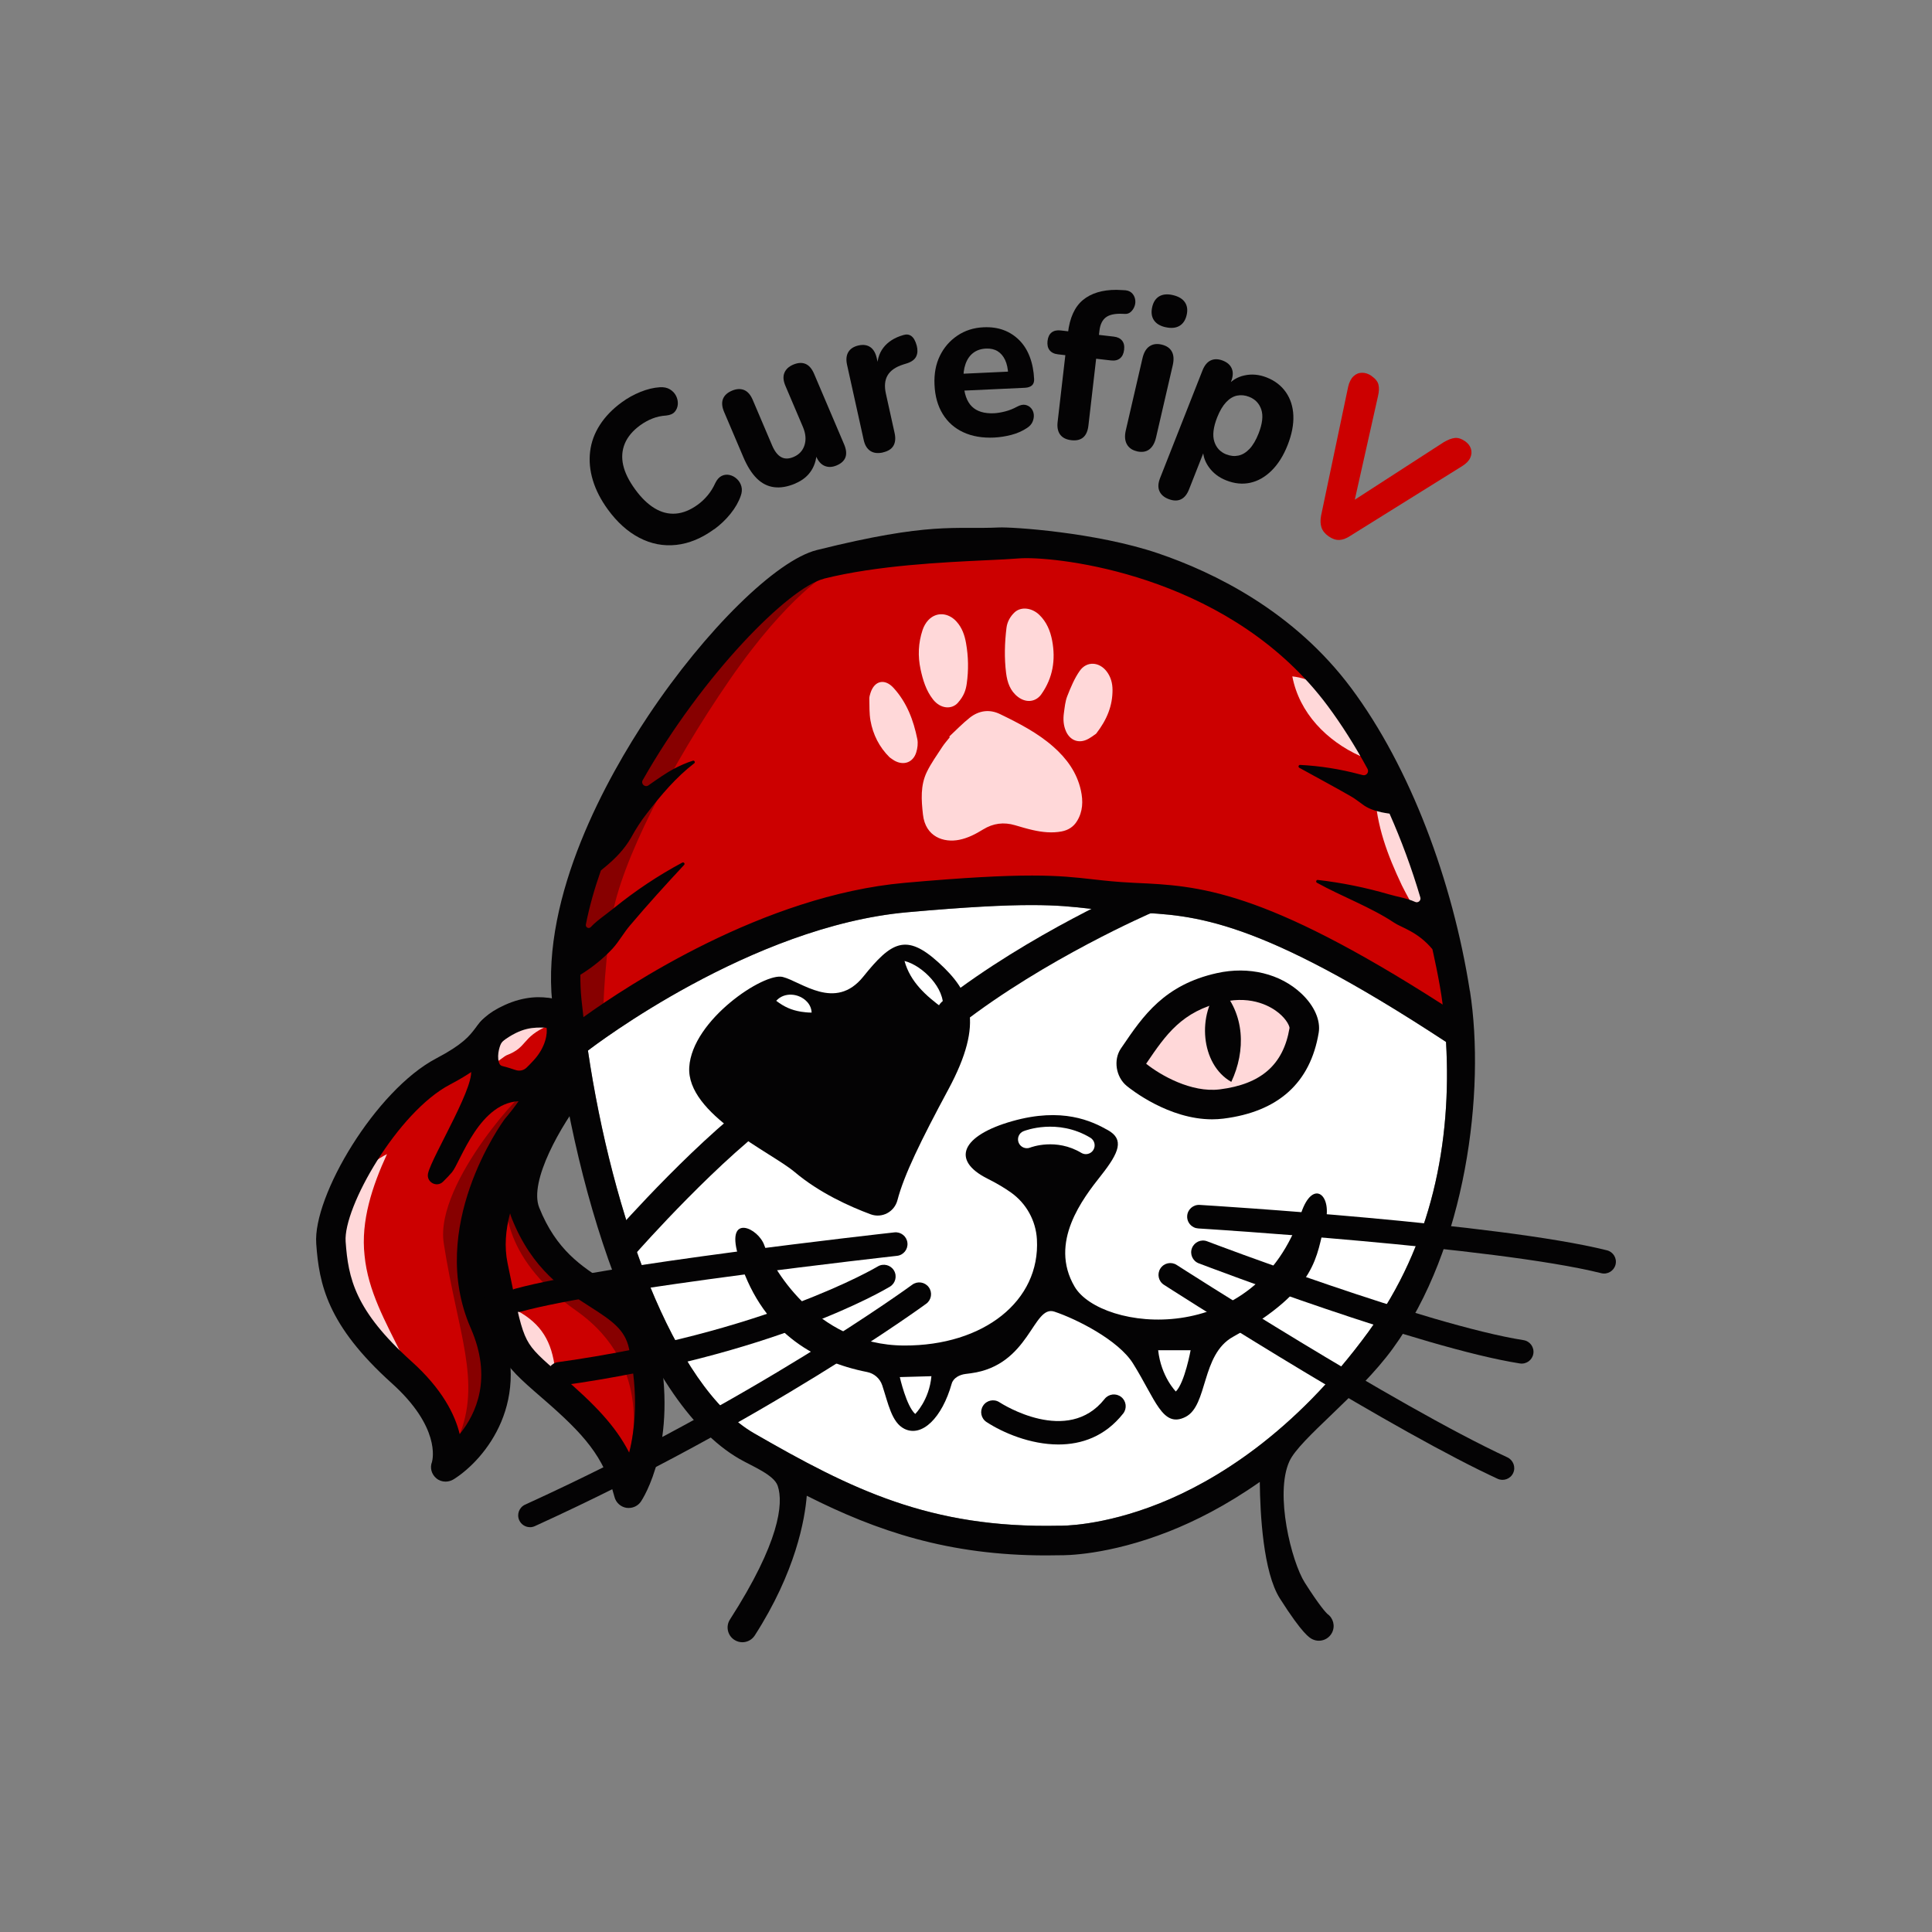 <svg viewBox="0 0 500 500" xmlns="http://www.w3.org/2000/svg" id="Layer_1"><rect x="0" y="0" width="500" height="500" fill="#808080" stroke="none"/><defs><style>.cls-1{fill:#870000;}.cls-1,.cls-2,.cls-3,.cls-4,.cls-5{stroke-width:0px;}.cls-2{fill:#ffd8d9;}.cls-3{fill:#040304;}.cls-4{fill:#fff;}.cls-5{fill:#c00;}</style></defs><path d="m354.26,344.52c-19.43,26.66-40.14,38.93-54.09,44.52-15.05,6.03-25.71,5.82-25.89,5.81-.07,0-.14,0-.21,0-33.41.73-53.78-9.44-78.91-23.91-20.96-12.07-36.74-56.79-43-99.05,1.72-1.33,42.19-32.18,82.65-35.8,30.98-2.77,38.85-1.87,47.17-.93,3.19.36,6.49.73,11.08.94l.56.03c15.6.71,31.73,1.44,80.61,33.52,1.51,25.93-3.71,52.55-19.98,74.87Z" class="cls-4"></path><path d="m337.5,266.63c.76-4.58-8.01-14.12-21.75-11.07-12.49,2.78-17.31,10.28-22.51,17.94-.92,1.36-.51,3.54.76,4.58,3.9,3.2,13.15,8.76,22.13,7.63,12.21-1.53,19.46-7.65,21.37-19.08Z" class="cls-2"></path><path d="m313.7,289.68c-11.21,0-20.96-7.7-22.11-8.65-2.81-2.31-3.5-6.74-1.5-9.68l.42-.61c5.3-7.8,10.79-15.87,24.43-18.9,8.26-1.84,16.45.16,21.91,5.34,3.31,3.13,4.96,6.9,4.43,10.08h0c-2.16,12.98-10.46,20.46-24.66,22.24-.98.12-1.95.18-2.91.18Zm-17.07-14.38c3.72,2.97,11.67,7.54,19.03,6.63,10.73-1.34,16.48-6.39,18.07-15.89,0-.45-.67-2.15-2.82-3.91-1.74-1.43-6.62-4.56-14.34-2.84-10.68,2.37-14.89,8.57-19.77,15.74l-.18.27Zm40.87-8.67h0,0Z" class="cls-3"></path><path d="m315.75,255.57c6.47,6.76,6.69,16.39,2.91,24.42-8.05-4.56-8.88-17.68-2.91-24.42h0Z" class="cls-3"></path><path d="m145.94,263.58s-5.34-3.82-13.74,0-3.63,6.41-17.55,13.74c-14.5,7.63-29.77,33.58-29,44.27.76,10.68,3.05,19.84,18.32,33.58,15.26,13.74,11.45,24.42,11.45,24.42,0,0,20.61-12.97,9.92-37.4s8.4-50.37,8.4-50.37c0,0,12.97-14.5,12.21-28.24Z" class="cls-5"></path><path d="m114.83,321.69c3.62,23.39,9.92,35.87,3.82,50.37l6.11-.76,4.45-21.86s-2.7-43.82,7-66.67c1.41-3.32-23.81,23.15-21.37,38.92Z" class="cls-1"></path><path d="m148.23,281.13s-25.19,24.42-20.61,46.56c4.58,22.13,3.82,21.37,15.26,31.29,11.45,9.92,16.79,16.03,19.84,27.48,0,0,9.04-13.33,3.82-38.16-3.05-14.5-21.47-11.7-30.53-34.34-4.58-11.45,12.21-32.82,12.21-32.82Z" class="cls-5"></path><path d="m374.31,261.68s-8.42-98.59-85.42-114.68c-25.33-5.29-40.39-2.07-62.42-.84-22.03,1.24-33.07,13.44-44.89,32.14,0,0-36.26,34.98-33.9,89.47,0,0,24.36-20.62,77.01-34.75,16.01-4.29,34.62-1.41,47.41-2.59,9.58-.89,19.04-.89,22.86.04,4.93,1.2,28.5,4.76,32.44,6.39,3.94,1.63,44.14,25.21,46.9,24.81Z" class="cls-5"></path><path d="m334.45,175.05c9.4.98,18.89,11.01,17.55,20.61-8.63-3.93-15.73-11.09-17.55-20.61h0Z" class="cls-2"></path><path d="m355.82,204.81c8.19,4.28,13.02,13.78,13.42,22.81.05,3.18-.43,6.41-1.97,9.25-1.96-2.76-3.19-5.25-4.47-7.74-3.7-7.82-6.6-15.41-6.98-24.32h0Z" class="cls-2"></path><path d="m245.66,190.62c1.76-1.63,3.42-3.38,5.29-4.86,2.36-1.87,5.1-2.29,7.86-.95,4.87,2.36,9.7,4.84,13.8,8.45,3.46,3.05,6.11,6.68,7.12,11.29.61,2.77.53,5.48-1.02,7.98-.92,1.49-2.29,2.33-3.99,2.65-2.51.47-4.99.19-7.44-.36-1.54-.35-3.06-.8-4.58-1.25-2.93-.87-5.68-.51-8.29,1.1-1.92,1.18-3.9,2.22-6.15,2.67-4.01.81-8.76-.75-9.4-6.54-.42-3.74-.69-7.52,1-11.01,1.11-2.29,2.63-4.38,4.02-6.53.57-.87,1.28-1.65,1.93-2.47-.05-.06-.11-.11-.16-.17Z" class="cls-2"></path><path d="m269.33,179.9c-1.49,1.82-3.83,2-5.84.49-2.06-1.55-2.8-3.78-3.11-6.18-.49-3.91-.38-7.85.1-11.75.19-1.52.95-2.9,2.08-3.97,1.65-1.56,4.5-1.23,6.43.65,1.87,1.82,2.82,4.11,3.3,6.6.95,5.01.2,9.7-2.79,13.93-.05.08-.12.15-.17.23Z" class="cls-2"></path><path d="m247.92,181.86c-1.57,1.79-4.5,1.66-6.47-.86-1.78-2.28-2.6-4.97-3.2-7.74-.75-3.45-.6-6.87.51-10.21.31-.93.83-1.89,1.51-2.59,2.08-2.17,5.17-1.93,7.28.41,1.44,1.59,2.1,3.52,2.46,5.57.62,3.49.68,7,.18,10.5-.23,1.61-.7,3.15-2.28,4.92Z" class="cls-2"></path><path d="m230.23,196c-2.66-2.63-4.3-5.86-4.95-9.52-.33-1.85-.25-3.77-.3-5.66-.01-.49.15-1,.3-1.48,1.03-3.22,3.69-3.8,5.96-1.32,3.45,3.77,5.17,8.36,6.16,13.25.22,1.09.06,2.37-.28,3.45-.82,2.64-3.29,3.49-5.7,2.1-.41-.24-.78-.54-1.19-.82Z" class="cls-2"></path><path d="m283.69,189.87c-.58.37-1.56,1.21-2.7,1.66-2.17.85-4.18-.13-5.12-2.29-.66-1.5-.75-3.08-.54-4.66.21-1.5.34-3.06.89-4.45.89-2.25,1.84-4.56,3.22-6.52,1.83-2.59,5.07-2.35,6.99.19,1.05,1.4,1.48,3.01,1.49,4.71.02,4.07-1.38,7.66-4.23,11.35Z" class="cls-2"></path><path d="m141.74,265.49c-6.87,3.05-5.1,5.52-10.68,7.63-.41.16-1.86,1.39-2.29,1.53-1.47-1.4-.7-3.47-.08-4.83,1.61-3.56,4.66-5.09,10-4.87l3.06.55Z" class="cls-2"></path><path d="m100.15,298.69c-3.79,8.24-6.81,17.27-5.8,26.24.89,9.2,5.39,17.09,9.62,25.66-4.74-2.15-8.77-5.55-11.98-9.79-3.31-4.35-5.45-9.56-5.99-15.05-1.11-10.82,4.45-22.16,14.16-27.07h0Z" class="cls-2"></path><path d="m133.73,339.14c6.41,3.44,9.1,8.11,9.92,15.26-8.24,1.89-14.67-8.48-9.92-15.26h0Z" class="cls-2"></path><path d="m115.3,383.44c-.85,0-1.7-.28-2.37-.85-1.26-1.06-1.73-2.73-1.13-4.25.21-.75,2.16-9.04-10.39-20.34-16.77-15.09-18.83-25.71-19.57-36.15-.88-12.3,15.32-39.64,31.03-47.92,6.94-3.65,8.61-5.83,10.08-7.75,1.5-1.96,3.04-3.98,7.67-6.08,10.28-4.67,17.24.16,17.53.37.94.67,1.53,1.74,1.59,2.89.8,14.48-11.45,29.02-13.03,30.83-1.31,1.86-17.2,25.19-7.89,46.47,9.49,21.7-3.3,37.06-11.38,42.16-.65.41-1.4.62-2.14.62Zm24.21-117.73c-1.55,0-3.48.33-5.73,1.35-2.89,1.31-3.56,2.19-4.77,3.77-1.85,2.42-4.16,5.43-12.59,9.87-13.54,7.13-27.61,31.76-26.97,40.62.68,9.48,2.36,17.79,17.06,31.02,7.96,7.16,11.24,13.76,12.46,18.81,4.27-5.27,8.52-14.48,2.86-27.42-11.44-26.14,7.98-53.03,8.82-54.16.07-.1.15-.19.23-.28.11-.12,10.49-11.9,11.23-23.23-.68-.19-1.55-.34-2.6-.34Zm4.27,1.03h0,0Z" class="cls-3"></path><path d="m131.06,309.74s-2.49,15.01,18.12,29.51c20.61,14.5,13.74,36.63,13.74,36.63l2.86,3.71s4.39-24.39,0-33.89-16.6-12.55-19.65-19.42c-3.05-6.87-15.06-16.54-15.06-16.54Z" class="cls-1"></path><path d="m162.73,390.27c-.21,0-.42-.02-.64-.05-1.47-.25-2.67-1.34-3.05-2.78-2.81-10.53-7.8-16.17-18.66-25.57l-.19-.16c-11.22-9.72-11.66-10.55-15.54-29.47l-.78-3.77c-4.95-23.91,20.6-49.01,21.69-50.07,1.44-1.4,3.72-1.44,5.21-.1,1.49,1.34,1.69,3.61.45,5.19h0c-5.96,7.6-14.4,22.21-11.67,29.04,4.41,11.02,10.99,15.22,17.36,19.28,5.71,3.64,11.61,7.41,13.36,15.69,5.5,26.11-3.99,40.49-4.39,41.09-.72,1.06-1.91,1.67-3.16,1.67Zm-30.72-76.27c-1.15,4.28-1.53,8.67-.65,12.91l.78,3.78c1.79,8.74,2.69,13.12,4.23,16.06,1.45,2.78,3.76,4.78,8.83,9.17l.19.17c8.44,7.31,13.84,12.81,17.44,19.83,1.51-5.96,2.48-15-.02-26.84-1.03-4.91-4.3-7.2-9.99-10.83-6.7-4.27-15.03-9.59-20.35-22.88-.18-.45-.33-.9-.46-1.36Zm18.87-30.13h0Zm-2.66-2.74h0,0Zm0,0h0,0Z" class="cls-3"></path><path d="m148.35,262.62c-1.1-2.59-3.31-4.19-5.93-4.26l-.55-.02c-4.14-.13-9.29-.3-16.55,5.17h0c-2.98,2.24-4.71,7.99-3.78,12.56.01.06,0,.14.04.18,2.6,2.98-9.92,23.16-10.81,27.46-.46,2.24,2.26,3.72,3.89,2.11.89-.88,1.72-1.74,2.3-2.43,2.2-2.58,7.22-18.83,18.2-18.4,2.83.11,5.07-1.6,8.63-5.49,4.64-5.07,6.56-12.17,4.56-16.89Zm-10.19,11.74c-.81.89-1.44,1.52-1.91,1.97-.74.7-1.81.93-2.78.6,0,0-.01,0-.02,0-.88-.3-1.98-.67-3.38-1.02-.39-.1-.74-.24-.97-1.05-.58-1.97.34-4.67.88-5.31,4.98-3.73,8.01-3.7,11.46-3.59.27,1.36-.14,4.97-3.28,8.4Z" class="cls-3"></path><path d="m214.69,148.12s-10.57,5.67-25.84,27.8c-15.26,22.13-28.24,47.32-30.53,61.82-2.29,14.5-2.29,27.48-2.29,27.48l-7.04,1.51s-5.94-19.83-1.36-32.04c4.58-12.21,23.66-52.66,32.05-61.06s24.2-22.79,34.99-25.51Z" class="cls-1"></path><path d="m308.94,317.61c-1.07-.53-1.78-1.66-1.7-2.92.1-1.68,1.55-2.96,3.23-2.86,3.15.19,77.43,4.76,105.41,11.75,1.64.41,2.63,2.07,2.22,3.7-.41,1.64-2.07,2.63-3.7,2.22-27.44-6.85-103.54-11.53-104.3-11.58-.42-.03-.81-.13-1.16-.31Z" class="cls-3"></path><path d="m310.24,326.95c-1.58-.6-2.37-2.37-1.76-3.94s2.37-2.37,3.94-1.76c.57.22,57.04,21.69,81.87,25.58,1.67.26,2.8,1.82,2.54,3.49-.26,1.67-1.82,2.8-3.49,2.54-25.46-3.99-80.76-25.02-83.1-25.91Z" class="cls-3"></path><path d="m383.14,380.59c-30.44-15-81.39-47.74-81.92-48.09-1.42-.91-1.83-2.8-.91-4.22.91-1.42,2.8-1.83,4.22-.91.56.36,56.35,36.23,85.6,49.8,1.5.72,2.19,2.52,1.48,4.05-.71,1.53-2.52,2.19-4.05,1.48-1.41-.66-2.89-1.36-4.42-2.12Z" class="cls-3"></path><path d="m134.11,339.52c-1.34,0-2.57-.89-2.94-2.24-.45-1.63.51-3.31,2.13-3.75,22.11-6.1,95.07-14.25,98.17-14.59,1.67-.19,3.19,1.02,3.37,2.7.19,1.68-1.02,3.19-2.7,3.37-.75.08-75.57,8.44-97.22,14.41-.27.07-.54.11-.81.11Z" class="cls-3"></path><path d="m144.79,358.6c-1.5,0-2.81-1.11-3.02-2.63-.23-1.67.93-3.21,2.6-3.44,53.71-7.46,82.51-24.6,82.79-24.77,1.44-.87,3.32-.41,4.19,1.03.87,1.44.41,3.32-1.03,4.19-1.21.73-30.17,17.97-85.11,25.6-.14.02-.28.03-.42.03Z" class="cls-3"></path><path d="m137.16,395.23c-1.16,0-2.27-.66-2.78-1.79-.7-1.53-.02-3.34,1.51-4.04,59.28-27.01,99.8-56.63,100.2-56.92,1.36-1,3.27-.71,4.27.65,1,1.36.71,3.27-.65,4.27-.41.3-41.4,30.27-101.29,57.56-.41.19-.84.28-1.26.28Z" class="cls-3"></path><path d="m205.59,303.27c-5.97-5.06-27.97-14.89-27.21-27.1s19.35-24.55,24.18-23.34,13.61,8.93,20.86-.08c7.24-9.01,11.06-11.3,19.46-3.67s12,15.29,2.57,32.83c-7.13,13.26-11.49,22.17-13.19,28.69-.79,3.04-3.99,4.75-6.94,3.66-5.36-1.99-13.29-5.54-19.72-10.99Z" class="cls-3"></path><path d="m200.89,259c2.12-2.35,5.93-1.94,7.96.25.68.72,1.15,1.68,1.2,2.81-1.17,0-1.96-.13-2.74-.23-2.49-.42-4.3-1.21-6.42-2.82h0Z" class="cls-4"></path><path d="m234.09,248.7c4.68,1.18,10.59,7.15,9.92,12.21-4.35-3.16-8.45-6.81-9.92-12.21h0Z" class="cls-4"></path><path d="m161.96,325.4c-.89,0-1.79-.31-2.52-.95-1.58-1.39-1.74-3.8-.35-5.39.92-1.04,22.65-25.68,39.64-37.27,1.74-1.19,4.12-.74,5.3,1,1.19,1.74.74,4.12-1,5.3-16.19,11.04-37.99,35.75-38.21,36-.75.86-1.81,1.3-2.87,1.3Z" class="cls-3"></path><path d="m246.3,265.93c-1.14,0-2.26-.51-3.02-1.47-1.29-1.66-.99-4.06.67-5.35,22.64-17.59,50.05-29.44,51.21-29.94,1.94-.83,4.18.07,5.01,2,.83,1.94-.07,4.18-2,5.01-.27.12-27.69,11.97-49.54,28.95-.7.54-1.52.8-2.34.8Z" class="cls-3"></path><path d="m380.4,256.48c-4.46-28.49-15.41-57.86-30.68-78.36-14.78-19.85-35.36-29.94-50.01-34.92-16.11-5.46-37.87-6.85-41.2-6.69-11.56.54-17.55-1.53-47.1,5.84-10.47,2.61-28.83,20.66-43.65,42.89-10.5,15.75-27.68,46.32-24.85,74.15,4.7,46.18,21.86,102.86,48.45,118.17,3.37,1.94,8.96,4.12,9.92,7,1.53,4.58.44,14.64-12.37,34.57-1.14,1.77-.63,4.13,1.15,5.27.64.41,1.35.61,2.06.61,1.26,0,2.48-.62,3.21-1.75,10.62-16.51,12.97-30.05,13.46-36.16,18.18,9.18,36.69,15.44,61.97,15.44,1.12,0,2.26-.01,3.4-.04,1.37.03,12.64.05,28.41-6.18,6.66-2.63,14.73-6.66,23.46-12.8.09,8.32.88,23.37,5.21,30.18,5.91,9.29,7.71,10.18,8.38,10.52.55.27,1.13.4,1.7.4,1.4,0,2.75-.77,3.42-2.11.86-1.72.3-3.77-1.23-4.84-.3-.28-1.93-1.94-5.83-8.08-3.43-5.39-7.85-22.97-3.98-31.42,2.67-5.84,17.88-16.99,26.75-29.16,19.03-26.11,24.01-66.74,19.97-92.54Zm-167.14-106.73c13.73-3.43,30.74-4.23,42-4.76,3.41-.16,6.35-.3,8.53-.48.49-.04,1.11-.06,1.87-.06,11.62,0,53.57,5.5,77.94,38.23,3.58,4.81,7.06,10.3,10.32,16.31.45.84-.28,1.83-1.21,1.61-.3-.07-.59-.14-.88-.22-5.03-1.34-10.17-2.16-15.37-2.42-.4-.03-.56.56-.2.74,0,0,6.71,3.68,6.71,3.68,2.19,1.2,4.39,2.41,6.55,3.66,1.08.59,2.05,1.4,3.06,2.1,1.46,1.13,3.17,1.67,4.92,2.07.71.15,1.41.26,2.11.36,0,0,0,0,0,0,3.02,6.81,5.73,14.09,7.97,21.69.24.81-.61,1.52-1.37,1.14h0c-2.17-.97-4.57-1.3-6.84-1.97-6-1.74-12.11-2.99-18.32-3.7-.42-.06-.59.55-.22.73,6.28,3.49,14.03,6.36,19.95,10.32,1.87,1.28,6.11,2.29,9.92,6.87,0,0,1.95,8.46,2.66,14.32,0,0,0,.01-.02,0-46.74-29.99-63.32-30.74-79.38-31.47l-.56-.03c-4.34-.2-7.51-.56-10.57-.9-8.72-.99-16.96-1.92-48.71.91-36.56,3.26-71.88,26.66-83.11,34.74,0,0-.01,0-.02,0-.18-1.54-.35-3.08-.51-4.6-.21-2.08-.3-4.2-.28-6.35,0,0,0,0,0,0,3.08-1.91,5.88-4.14,8.35-6.79,1.71-1.89,2.93-4.19,4.61-6.11,4.49-5.31,9.14-10.43,13.89-15.53.31-.3-.09-.81-.46-.61-6.27,3.35-12.18,7.31-17.7,11.78-1.24,1.01-3.06,2.32-4.28,3.32-.61.49-1.18,1.02-1.71,1.59s-1.42.07-1.28-.66c.91-4.63,2.24-9.31,3.89-13.99,0,0,0,0,0,0,.37-.29.74-.59,1.09-.89,2.67-2.21,4.99-4.6,6.71-7.57,1.2-2.22,2.57-4.35,4.13-6.33,3.61-4.69,7.49-9.29,12.2-12.92.38-.24.09-.82-.32-.69-1.73.54-3.35,1.28-4.94,2.11-1.69.88-4.35,2.7-6.56,4.27-.89.64-2.03-.39-1.49-1.34,15.48-27.31,37.79-49.85,46.89-52.13Zm141,194.77c-19.43,26.66-40.14,38.93-54.09,44.52-15.05,6.03-25.71,5.82-25.89,5.81-.07,0-.14,0-.21,0-33.41.73-53.78-9.44-78.91-23.91-20.96-12.07-36.74-56.79-43-99.05,1.72-1.33,42.19-32.18,82.65-35.8,30.98-2.77,38.85-1.87,47.17-.93,3.19.36,6.49.73,11.08.94l.56.03c15.6.71,31.73,1.44,80.61,33.52,1.51,25.93-3.71,52.55-19.98,74.87Z" class="cls-3"></path><path d="m336.74,313.95c-11.84,35.51-51.9,30.53-58.63,19.04-6.74-11.49,2.16-22.85,6.88-28.83,4.72-5.98,5.96-9.29,1.75-11.67-4.21-2.38-11.82-6.01-24.79-2.33-12.97,3.68-16.03,10.06-6.34,14.9,2.5,1.25,4.48,2.46,6.03,3.56,3.95,2.8,6.44,7.27,6.71,12.11.91,15.94-13.75,27.56-34.35,27.49-23.36-.08-34.64-21.29-36.17-25.87s-9.92-8.4-6.87,2.29c5.67,19.85,19.67,27.72,33.45,30.44,1.83.36,3.32,1.67,3.91,3.44,1.58,4.77,2.44,9.62,5.74,11.26,4.55,2.26,9.74-2.84,12.24-11.69.42-1.49,2.05-2.32,3.58-2.51.48-.06.94-.12,1.39-.18,15.28-2.05,16.01-17.8,21.6-15.95,5.59,1.85,16.55,7.31,20.36,13.42,5.83,9.33,7.63,16.79,13.54,13.85,5.91-2.94,4.02-16.14,12.33-20.75,22.39-12.42,21.45-21.34,23.74-28.97s-3.05-12.21-6.11-3.05Z" class="cls-3"></path><path d="m299.73,349.44h8.4s-1.53,8.4-3.82,10.68c0,0-3.82-3.82-4.58-10.68Z" class="cls-4"></path><path d="m241.05,356.16l-8.18.23s1.7,7.54,3.99,9.54c0,0,3.62-3.55,4.19-9.77Z" class="cls-4"></path><path d="m281.02,298.69c-.4,0-.81-.11-1.18-.33-6.51-3.91-12.97-1.47-13.25-1.36-1.18.46-2.5-.12-2.97-1.29-.46-1.17.1-2.5,1.27-2.96.35-.14,8.78-3.42,17.29,1.69,1.08.65,1.44,2.06.79,3.14-.43.72-1.19,1.11-1.97,1.11Z" class="cls-4"></path><path d="m273.92,373.83c-7.28,0-14.39-3.05-18.61-5.81-1.41-.92-1.81-2.81-.88-4.23.92-1.41,2.81-1.81,4.22-.89h0c.72.47,17.66,11.25,27.23-.86,1.05-1.32,2.96-1.55,4.29-.5,1.32,1.04,1.55,2.96.5,4.29-4.7,5.95-10.78,8-16.75,8Z" class="cls-3"></path><path d="m184.85,136.94c-3.24,2.36-6.52,3.72-9.84,4.08-3.32.36-6.49-.25-9.53-1.83-3.04-1.58-5.76-4.03-8.18-7.35-1.8-2.48-3.09-4.98-3.86-7.52-.77-2.53-1.01-5.02-.72-7.45.29-2.43,1.13-4.73,2.52-6.89,1.39-2.16,3.28-4.13,5.69-5.88,1.49-1.09,3.1-1.98,4.83-2.68,1.73-.7,3.39-1.1,4.98-1.2,1.05-.07,1.92.11,2.63.54.71.43,1.24.99,1.59,1.68.35.69.5,1.41.46,2.16-.05.75-.31,1.4-.78,1.96-.47.55-1.22.88-2.25.98-1.26.08-2.44.34-3.55.78-1.11.44-2.16,1.02-3.17,1.75-1.92,1.4-3.24,2.98-3.97,4.73-.72,1.75-.86,3.61-.42,5.57.44,1.97,1.48,4.06,3.11,6.3,1.58,2.17,3.26,3.8,5.03,4.87,1.77,1.07,3.59,1.53,5.48,1.38,1.89-.15,3.79-.93,5.71-2.33.92-.67,1.77-1.47,2.55-2.41.78-.94,1.43-1.99,1.95-3.15.46-.94,1.02-1.56,1.67-1.87.65-.31,1.33-.39,2.04-.23.71.16,1.34.5,1.91,1.04.57.54.95,1.18,1.15,1.94.2.76.14,1.58-.19,2.46-.54,1.55-1.42,3.08-2.64,4.6-1.22,1.51-2.62,2.85-4.2,4Z" class="cls-3"></path><path d="m205.87,125.12c-2.03.86-3.87,1.18-5.55.96-1.68-.22-3.16-.98-4.47-2.27-1.3-1.29-2.46-3.13-3.47-5.5l-4.98-11.7c-.56-1.31-.65-2.42-.3-3.35.36-.92,1.13-1.64,2.3-2.14,1.17-.5,2.23-.56,3.16-.19.93.38,1.67,1.22,2.23,2.52l5.05,11.86c.63,1.48,1.4,2.47,2.31,2.98.91.51,1.98.5,3.23-.03,1.44-.61,2.38-1.63,2.83-3.06.45-1.43.31-3-.42-4.72l-4.52-10.62c-.56-1.31-.65-2.42-.27-3.36.38-.93,1.13-1.64,2.28-2.13,1.21-.51,2.27-.58,3.18-.2.91.38,1.65,1.23,2.21,2.53l7.79,18.3c1.11,2.61.47,4.43-1.91,5.44-1.14.49-2.18.53-3.12.14-.94-.39-1.68-1.22-2.22-2.5l-1.49-3.51,1.66,1.73c.04,2.09-.41,3.89-1.35,5.39-.94,1.5-2.33,2.64-4.16,3.41Z" class="cls-3"></path><path d="m228.49,117.1c-1.32.29-2.4.16-3.25-.4-.85-.56-1.43-1.51-1.72-2.86l-4.3-19.42c-.3-1.35-.19-2.45.33-3.31.52-.86,1.4-1.43,2.65-1.71,1.21-.27,2.23-.12,3.04.44.82.57,1.37,1.52,1.67,2.87l.63,2.84-.52.12c-.1-2.27.43-4.17,1.6-5.69,1.17-1.52,2.88-2.61,5.14-3.26.82-.26,1.52-.17,2.1.25.59.43,1.05,1.25,1.39,2.47.28,1.09.24,2.01-.12,2.78-.36.77-1.11,1.36-2.25,1.76l-1.17.37c-1.93.62-3.26,1.55-3.99,2.78-.73,1.23-.88,2.81-.45,4.75l2.25,10.17c.3,1.35.2,2.45-.3,3.31-.5.86-1.41,1.43-2.73,1.72Z" class="cls-3"></path><path d="m257.34,113.24c-3.08.14-5.76-.31-8.03-1.37-2.27-1.05-4.05-2.63-5.33-4.72-1.29-2.09-2-4.61-2.13-7.56-.13-2.84.33-5.33,1.39-7.5,1.05-2.16,2.56-3.9,4.53-5.23,1.96-1.32,4.22-2.05,6.77-2.16,1.95-.09,3.69.16,5.23.74,1.54.58,2.88,1.46,4.04,2.62,1.15,1.16,2.06,2.6,2.7,4.31.65,1.71,1.02,3.63,1.12,5.75.03.71-.16,1.25-.56,1.62-.41.37-1.02.58-1.84.62l-16.64.77-.2-4.37,13.35-.62-.81.82c-.07-1.53-.34-2.8-.81-3.8-.47-1.01-1.12-1.76-1.94-2.27-.82-.5-1.82-.73-2.99-.68-1.31.06-2.41.43-3.31,1.11-.89.68-1.56,1.63-2,2.87-.44,1.24-.62,2.69-.54,4.37l.02.45c.13,2.84.85,4.9,2.15,6.18,1.3,1.29,3.21,1.87,5.73,1.76.85-.04,1.81-.2,2.88-.47,1.07-.27,2.09-.68,3.06-1.21.83-.45,1.55-.61,2.16-.49.61.12,1.11.41,1.51.86.39.45.62.99.69,1.62.06.63-.04,1.26-.31,1.89-.27.63-.76,1.17-1.44,1.61-1.21.8-2.56,1.4-4.07,1.79-1.51.39-2.96.61-4.34.68Z" class="cls-3"></path><path d="m277.24,113.92c-1.3-.15-2.26-.63-2.86-1.43-.6-.8-.83-1.89-.67-3.26l2-17.31-1.9-.22c-.99-.11-1.71-.47-2.18-1.07-.47-.6-.64-1.4-.53-2.4.12-1,.47-1.73,1.06-2.19.59-.46,1.38-.63,2.36-.52l4.23.49-2.58,1.96.21-1.78c.45-3.93,1.75-6.78,3.88-8.55,2.13-1.76,5.04-2.64,8.72-2.63l1.7.08c.93,0,1.64.21,2.12.64.49.43.8.96.94,1.58.14.62.12,1.23-.08,1.82-.19.6-.51,1.11-.95,1.53-.44.42-.96.61-1.57.58l-.75-.03c-1.92-.07-3.33.25-4.23.95-.9.7-1.45,1.85-1.63,3.45l-.23,1.95-.85-1,4.76.55c.99.11,1.71.46,2.18,1.04.47.58.65,1.37.53,2.37-.12,1-.47,1.74-1.06,2.22-.59.48-1.38.66-2.37.54l-3.81-.44-2,17.31c-.33,2.82-1.81,4.08-4.45,3.77Z" class="cls-3"></path><path d="m294.2,116.78c-1.21-.28-2.07-.89-2.58-1.83-.51-.94-.6-2.12-.27-3.54l4.33-18.72c.34-1.46.94-2.48,1.8-3.06.86-.59,1.9-.74,3.11-.46,1.28.3,2.17.89,2.67,1.8.5.9.58,2.08.25,3.54l-4.33,18.72c-.33,1.42-.91,2.44-1.75,3.08-.84.63-1.91.79-3.23.49Zm7.42-32.1c-1.42-.33-2.42-.94-3.01-1.85-.59-.9-.73-2.03-.42-3.38.3-1.31.92-2.23,1.84-2.77.92-.53,2.09-.64,3.51-.31,1.45.34,2.49.95,3.1,1.84.61.89.77,1.99.47,3.3-.31,1.35-.94,2.29-1.89,2.84-.95.55-2.15.65-3.6.32Z" class="cls-3"></path><path d="m302.38,129.14c-1.16-.46-1.93-1.14-2.33-2.06-.4-.92-.34-2.04.18-3.36l10.99-27.89c.51-1.28,1.22-2.14,2.13-2.56.91-.42,1.96-.4,3.15.07,1.16.46,1.92,1.15,2.3,2.08.38.93.31,2.04-.2,3.33l-1.4,3.54.26-2.25c1.17-1.51,2.7-2.47,4.6-2.88,1.9-.42,3.82-.24,5.77.53,2.11.83,3.77,2.11,4.96,3.82,1.19,1.72,1.84,3.74,1.93,6.06.09,2.33-.4,4.86-1.48,7.61-1.08,2.75-2.47,4.95-4.15,6.61-1.69,1.67-3.53,2.71-5.53,3.15-2,.44-4.08.23-6.22-.62-1.91-.75-3.42-1.91-4.52-3.47-1.1-1.56-1.59-3.22-1.47-4.98l.54.21-4.17,10.58c-.52,1.32-1.23,2.18-2.14,2.59-.9.41-1.97.37-3.19-.11Zm15.02-11.54c1.06.42,2.09.52,3.12.3,1.02-.22,1.97-.8,2.86-1.73.88-.94,1.66-2.26,2.33-3.96,1-2.54,1.24-4.6.72-6.19-.52-1.59-1.57-2.7-3.15-3.32-1.06-.42-2.09-.52-3.11-.32-1.02.2-1.96.77-2.85,1.71-.88.94-1.65,2.24-2.31,3.91-1.01,2.57-1.26,4.66-.75,6.27.51,1.61,1.56,2.72,3.14,3.35Z" class="cls-3"></path><path d="m343.83,138.79c-.93-.65-1.54-1.41-1.83-2.27-.29-.86-.32-1.88-.11-3.05l7.01-33.37c.28-1.21.75-2.12,1.38-2.72.64-.6,1.38-.91,2.22-.91.84,0,1.65.26,2.4.79,1.05.73,1.67,1.5,1.85,2.32.19.81.15,1.79-.12,2.92l-6.78,30.25-2.18-1.52,26.02-16.82c1.03-.6,1.96-.96,2.79-1.06.83-.1,1.73.18,2.69.85.76.53,1.26,1.17,1.5,1.94.25.76.19,1.54-.17,2.34-.36.8-1.08,1.53-2.15,2.19l-28.96,18.05c-.97.64-1.9.99-2.79,1.02-.89.04-1.82-.28-2.78-.95Z" class="cls-5"></path></svg>